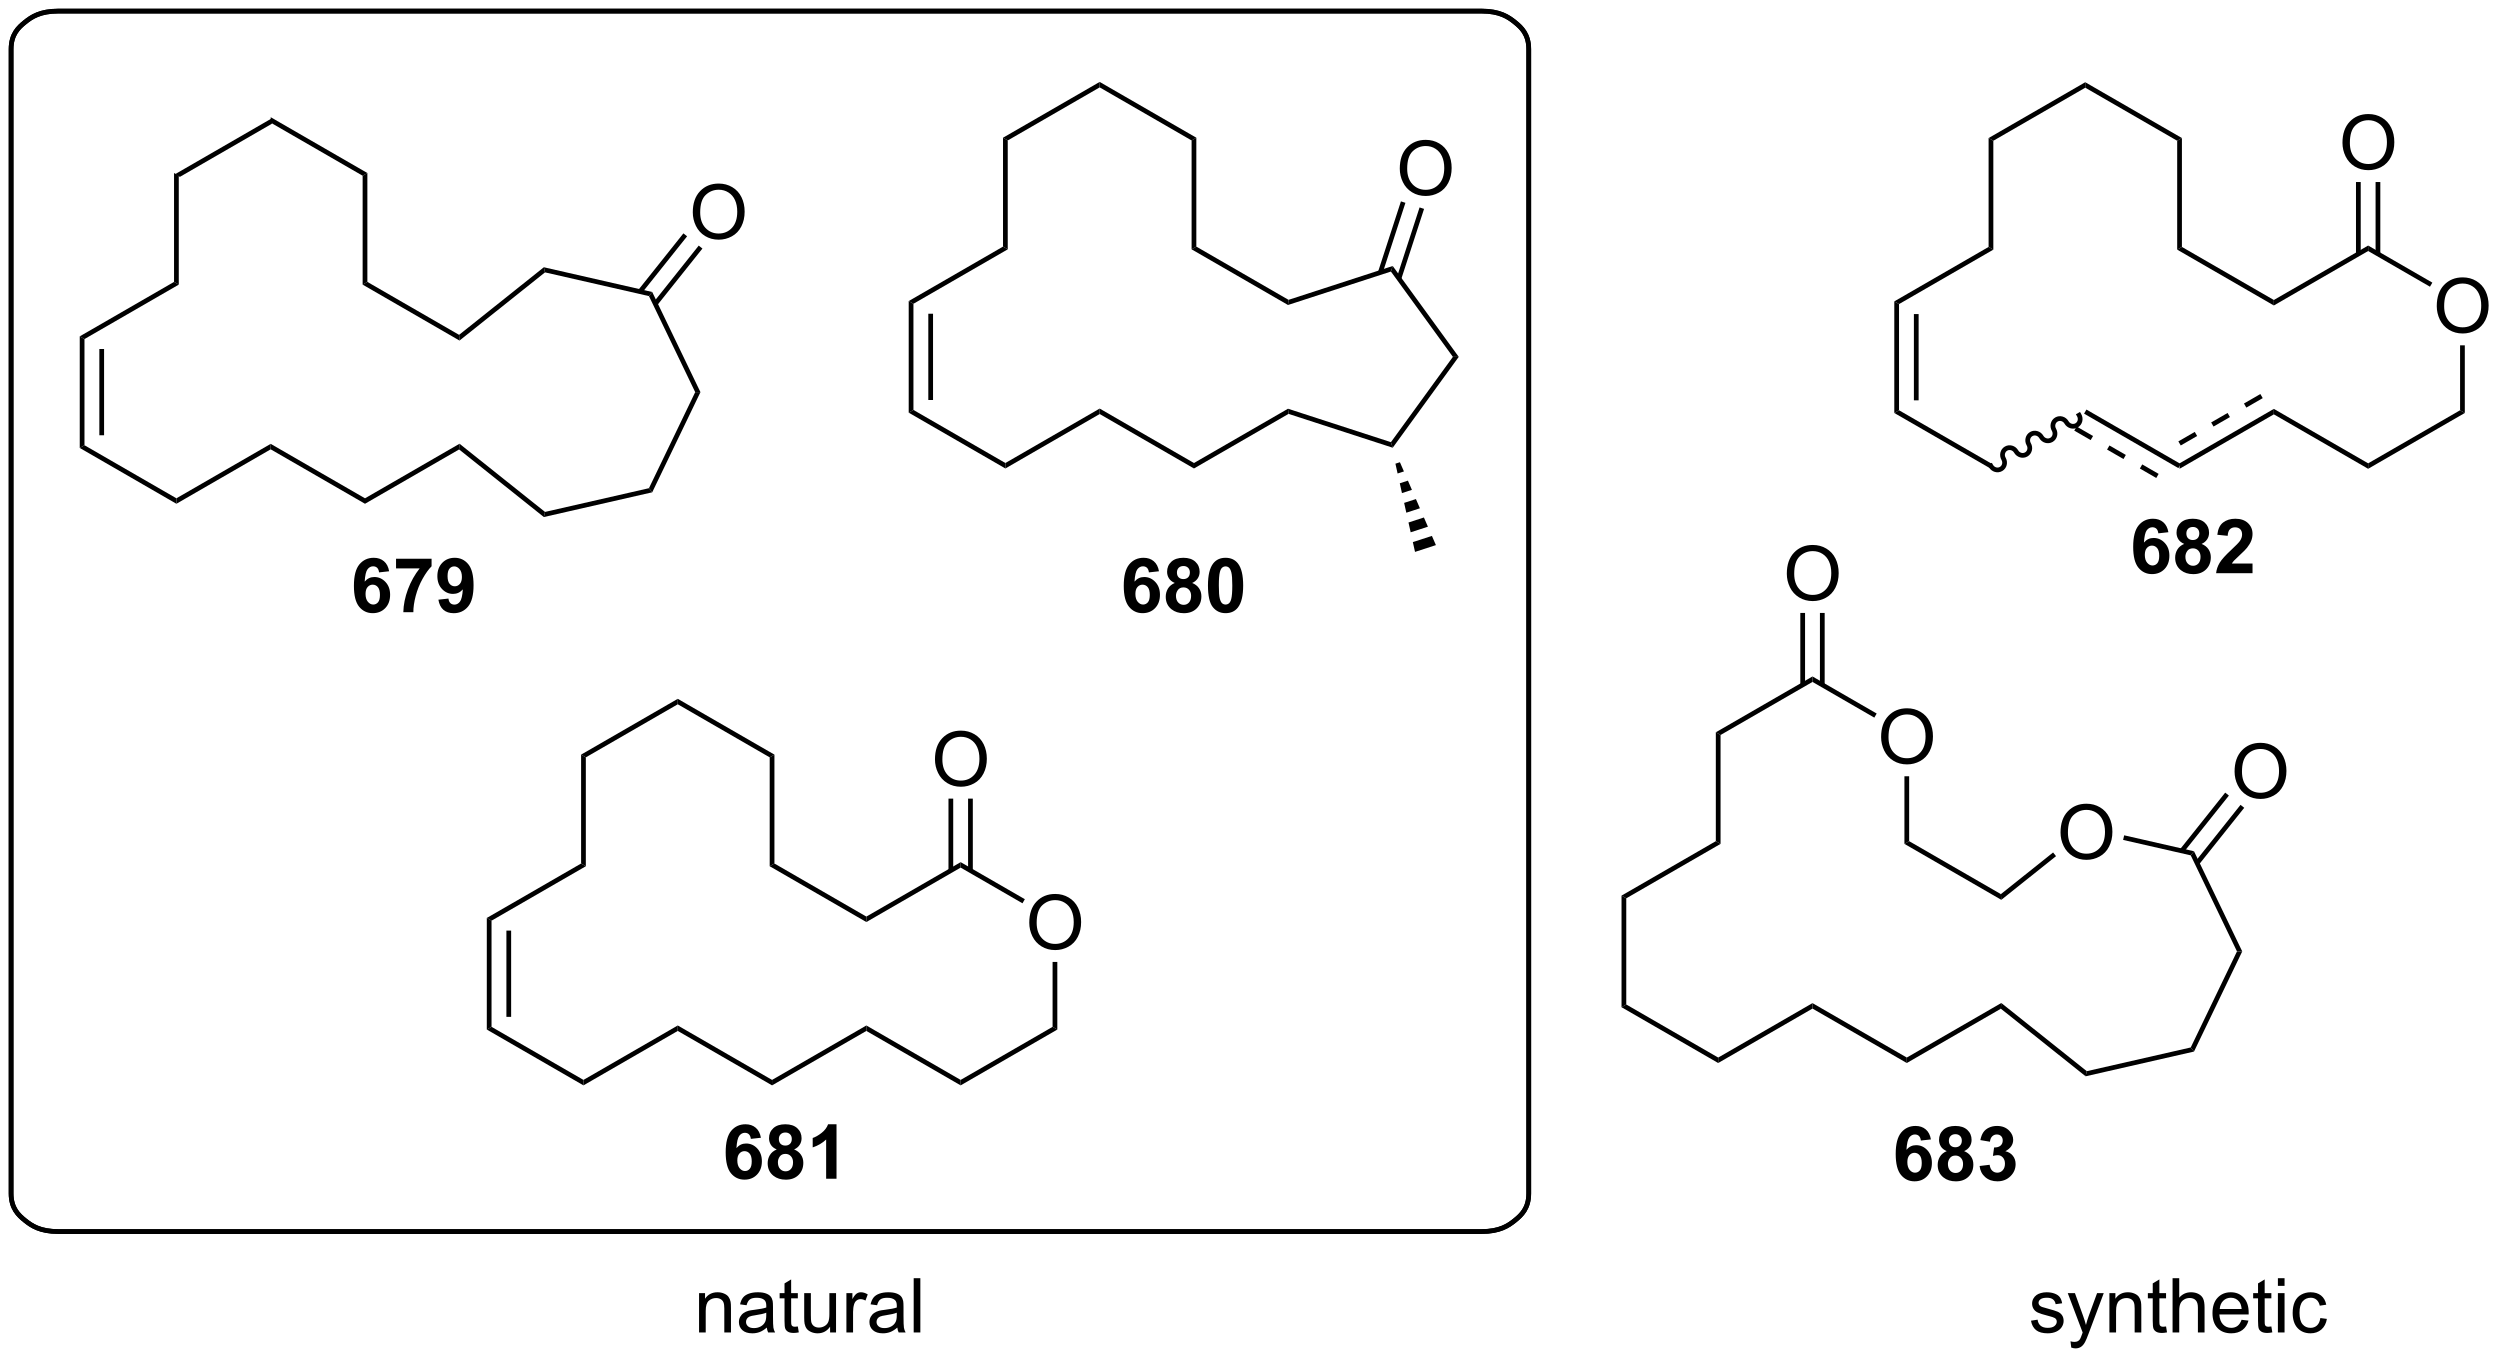 <?xml version="1.0" encoding="UTF-8"?>
<!DOCTYPE svg PUBLIC '-//W3C//DTD SVG 1.0//EN'
          'http://www.w3.org/TR/2001/REC-SVG-20010904/DTD/svg10.dtd'>
<svg stroke-dasharray="none" shape-rendering="auto" xmlns="http://www.w3.org/2000/svg" font-family="'Dialog'" text-rendering="auto" width="362" fill-opacity="1" color-interpolation="auto" color-rendering="auto" preserveAspectRatio="xMidYMid meet" font-size="12px" viewBox="0 0 362 197" fill="black" xmlns:xlink="http://www.w3.org/1999/xlink" stroke="black" image-rendering="auto" stroke-miterlimit="10" stroke-linecap="square" stroke-linejoin="miter" font-style="normal" stroke-width="1" height="197" stroke-dashoffset="0" font-weight="normal" stroke-opacity="1"
><!--Generated by the Batik Graphics2D SVG Generator--><defs id="genericDefs"
  /><g
  ><defs id="defs1"
    ><clipPath clipPathUnits="userSpaceOnUse" id="clipPath1"
      ><path d="M0.954 0.892 L272.363 0.892 L272.363 148.429 L0.954 148.429 L0.954 0.892 Z"
      /></clipPath
      ><clipPath clipPathUnits="userSpaceOnUse" id="clipPath2"
      ><path d="M149.648 150.952 L149.648 294.388 L413.51 294.388 L413.51 150.952 Z"
      /></clipPath
    ></defs
    ><g transform="scale(1.333,1.333) translate(-0.954,-0.892) matrix(1.029,0,0,1.029,-152.973,-154.378)"
    ><path d="M168.58 169.565 L168.08 169.277 L178.289 163.382 L178.289 163.959 Z" stroke="none" clip-path="url(#clipPath2)"
    /></g
    ><g transform="matrix(1.371,0,0,1.371,-205.237,-207.026)"
    ><path d="M178.289 163.959 L178.289 163.382 L188.499 169.277 L187.999 169.565 Z" stroke="none" clip-path="url(#clipPath2)"
    /></g
    ><g transform="matrix(1.371,0,0,1.371,-205.237,-207.026)"
    ><path d="M187.999 169.565 L188.499 169.277 L188.499 180.777 L187.999 181.065 Z" stroke="none" clip-path="url(#clipPath2)"
    /></g
    ><g transform="matrix(1.371,0,0,1.371,-205.237,-207.026)"
    ><path d="M168.08 169.277 L168.58 169.565 L168.58 181.065 L168.08 180.777 Z" stroke="none" clip-path="url(#clipPath2)"
    /></g
    ><g transform="matrix(1.371,0,0,1.371,-205.237,-207.026)"
    ><path d="M168.08 180.777 L168.58 181.065 L158.621 186.815 L158.121 186.527 Z" stroke="none" clip-path="url(#clipPath2)"
    /></g
    ><g transform="matrix(1.371,0,0,1.371,-205.237,-207.026)"
    ><path d="M158.121 186.527 L158.621 186.815 L158.621 198.027 L158.121 198.315 ZM160.191 187.866 L160.191 196.976 L160.691 196.976 L160.691 187.866 Z" stroke="none" clip-path="url(#clipPath2)"
    /></g
    ><g transform="matrix(1.371,0,0,1.371,-205.237,-207.026)"
    ><path d="M158.121 198.315 L158.621 198.027 L168.33 203.632 L168.33 204.21 Z" stroke="none" clip-path="url(#clipPath2)"
    /></g
    ><g transform="matrix(1.371,0,0,1.371,-205.237,-207.026)"
    ><path d="M168.33 204.21 L168.33 203.632 L178.289 197.882 L178.289 198.46 Z" stroke="none" clip-path="url(#clipPath2)"
    /></g
    ><g transform="matrix(1.371,0,0,1.371,-205.237,-207.026)"
    ><path d="M178.289 198.46 L178.289 197.882 L188.249 203.632 L188.249 204.21 Z" stroke="none" clip-path="url(#clipPath2)"
    /></g
    ><g transform="matrix(1.371,0,0,1.371,-205.237,-207.026)"
    ><path d="M188.249 204.21 L188.249 203.632 L198.231 197.869 L198.185 198.473 Z" stroke="none" clip-path="url(#clipPath2)"
    /></g
    ><g transform="matrix(1.371,0,0,1.371,-205.237,-207.026)"
    ><path d="M187.999 181.065 L188.499 180.777 L198.185 186.369 L198.231 186.973 Z" stroke="none" clip-path="url(#clipPath2)"
    /></g
    ><g transform="matrix(1.371,0,0,1.371,-205.237,-207.026)"
    ><path d="M198.185 198.473 L198.231 197.869 L207.261 205.071 L207.137 205.612 Z" stroke="none" clip-path="url(#clipPath2)"
    /></g
    ><g transform="matrix(1.371,0,0,1.371,-205.237,-207.026)"
    ><path d="M207.137 205.612 L207.261 205.071 L218.238 202.565 L218.584 202.999 Z" stroke="none" clip-path="url(#clipPath2)"
    /></g
    ><g transform="matrix(1.371,0,0,1.371,-205.237,-207.026)"
    ><path d="M218.584 202.999 L218.238 202.565 L223.123 192.421 L223.678 192.421 Z" stroke="none" clip-path="url(#clipPath2)"
    /></g
    ><g transform="matrix(1.371,0,0,1.371,-205.237,-207.026)"
    ><path d="M223.678 192.421 L223.123 192.421 L218.238 182.277 L218.584 181.843 Z" stroke="none" clip-path="url(#clipPath2)"
    /></g
    ><g transform="matrix(1.371,0,0,1.371,-205.237,-207.026)"
    ><path d="M218.584 181.843 L218.238 182.277 L207.261 179.771 L207.137 179.23 Z" stroke="none" clip-path="url(#clipPath2)"
    /></g
    ><g transform="matrix(1.371,0,0,1.371,-205.237,-207.026)"
    ><path d="M207.137 179.23 L207.261 179.771 L198.231 186.973 L198.185 186.369 Z" stroke="none" clip-path="url(#clipPath2)"
    /></g
    ><g transform="matrix(1.371,0,0,1.371,-205.237,-207.026)"
    ><path d="M222.869 173.43 Q222.869 172.003 223.634 171.198 Q224.4 170.391 225.611 170.391 Q226.403 170.391 227.038 170.771 Q227.676 171.148 228.009 171.826 Q228.345 172.503 228.345 173.362 Q228.345 174.234 227.994 174.922 Q227.642 175.609 226.996 175.964 Q226.353 176.318 225.606 176.318 Q224.798 176.318 224.16 175.927 Q223.525 175.534 223.197 174.859 Q222.869 174.182 222.869 173.43 ZM223.65 173.44 Q223.65 174.476 224.205 175.073 Q224.762 175.667 225.603 175.667 Q226.457 175.667 227.009 175.065 Q227.564 174.464 227.564 173.359 Q227.564 172.659 227.327 172.138 Q227.09 171.617 226.634 171.331 Q226.181 171.042 225.613 171.042 Q224.809 171.042 224.228 171.596 Q223.65 172.148 223.65 173.44 Z" stroke="none" clip-path="url(#clipPath2)"
    /></g
    ><g transform="matrix(1.371,0,0,1.371,-205.237,-207.026)"
    ><path d="M219.105 183.251 L223.887 177.254 L223.496 176.942 L218.714 182.939 ZM217.486 181.96 L222.268 175.963 L221.878 175.651 L217.095 181.648 Z" stroke="none" clip-path="url(#clipPath2)"
    /></g
    ><g transform="matrix(1.371,0,0,1.371,-205.237,-207.026)"
    ><path d="M256.133 165.838 L255.633 165.549 L265.842 159.655 L265.842 160.232 Z" stroke="none" clip-path="url(#clipPath2)"
    /></g
    ><g transform="matrix(1.371,0,0,1.371,-205.237,-207.026)"
    ><path d="M265.842 160.232 L265.842 159.655 L276.051 165.549 L275.551 165.838 Z" stroke="none" clip-path="url(#clipPath2)"
    /></g
    ><g transform="matrix(1.371,0,0,1.371,-205.237,-207.026)"
    ><path d="M275.551 165.838 L276.051 165.549 L276.051 177.049 L275.551 177.338 Z" stroke="none" clip-path="url(#clipPath2)"
    /></g
    ><g transform="matrix(1.371,0,0,1.371,-205.237,-207.026)"
    ><path d="M255.633 165.549 L256.133 165.838 L256.133 177.338 L255.633 177.049 Z" stroke="none" clip-path="url(#clipPath2)"
    /></g
    ><g transform="matrix(1.371,0,0,1.371,-205.237,-207.026)"
    ><path d="M255.633 177.049 L256.133 177.338 L246.173 183.088 L245.673 182.799 Z" stroke="none" clip-path="url(#clipPath2)"
    /></g
    ><g transform="matrix(1.371,0,0,1.371,-205.237,-207.026)"
    ><path d="M245.673 182.799 L246.173 183.088 L246.173 194.299 L245.673 194.588 ZM247.743 184.139 L247.743 193.249 L248.243 193.249 L248.243 184.139 Z" stroke="none" clip-path="url(#clipPath2)"
    /></g
    ><g transform="matrix(1.371,0,0,1.371,-205.237,-207.026)"
    ><path d="M245.673 194.588 L246.173 194.299 L255.883 199.905 L255.883 200.482 Z" stroke="none" clip-path="url(#clipPath2)"
    /></g
    ><g transform="matrix(1.371,0,0,1.371,-205.237,-207.026)"
    ><path d="M255.883 200.482 L255.883 199.905 L265.842 194.155 L265.842 194.732 Z" stroke="none" clip-path="url(#clipPath2)"
    /></g
    ><g transform="matrix(1.371,0,0,1.371,-205.237,-207.026)"
    ><path d="M265.842 194.732 L265.842 194.155 L275.801 199.905 L275.801 200.482 Z" stroke="none" clip-path="url(#clipPath2)"
    /></g
    ><g transform="matrix(1.371,0,0,1.371,-205.237,-207.026)"
    ><path d="M275.801 200.482 L275.801 199.905 L285.732 194.172 L285.789 194.716 Z" stroke="none" clip-path="url(#clipPath2)"
    /></g
    ><g transform="matrix(1.371,0,0,1.371,-205.237,-207.026)"
    ><path d="M275.551 177.338 L276.051 177.049 L285.789 182.672 L285.732 183.216 Z" stroke="none" clip-path="url(#clipPath2)"
    /></g
    ><g transform="matrix(1.371,0,0,1.371,-205.237,-207.026)"
    ><path d="M285.789 194.716 L285.732 194.172 L296.602 197.704 L296.793 198.291 Z" stroke="none" clip-path="url(#clipPath2)"
    /></g
    ><g transform="matrix(1.371,0,0,1.371,-205.237,-207.026)"
    ><path d="M296.793 198.291 L296.602 197.704 L303.148 188.694 L303.766 188.694 Z" stroke="none" clip-path="url(#clipPath2)"
    /></g
    ><g transform="matrix(1.371,0,0,1.371,-205.237,-207.026)"
    ><path d="M303.766 188.694 L303.148 188.694 L296.602 179.684 L296.793 179.096 Z" stroke="none" clip-path="url(#clipPath2)"
    /></g
    ><g transform="matrix(1.371,0,0,1.371,-205.237,-207.026)"
    ><path d="M296.793 179.096 L296.602 179.684 L285.732 183.216 L285.789 182.672 Z" stroke="none" clip-path="url(#clipPath2)"
    /></g
    ><g transform="matrix(1.371,0,0,1.371,-205.237,-207.026)"
    ><path d="M297.539 168.814 Q297.539 167.387 298.305 166.582 Q299.071 165.775 300.281 165.775 Q301.073 165.775 301.709 166.155 Q302.347 166.533 302.68 167.21 Q303.016 167.887 303.016 168.746 Q303.016 169.619 302.664 170.306 Q302.313 170.994 301.667 171.348 Q301.024 171.702 300.276 171.702 Q299.469 171.702 298.831 171.311 Q298.196 170.918 297.868 170.244 Q297.539 169.566 297.539 168.814 ZM298.321 168.824 Q298.321 169.861 298.875 170.457 Q299.433 171.051 300.274 171.051 Q301.128 171.051 301.68 170.449 Q302.235 169.848 302.235 168.744 Q302.235 168.043 301.998 167.522 Q301.761 167.001 301.305 166.715 Q300.852 166.426 300.284 166.426 Q299.479 166.426 298.899 166.981 Q298.321 167.533 298.321 168.824 Z" stroke="none" clip-path="url(#clipPath2)"
    /></g
    ><g transform="matrix(1.371,0,0,1.371,-205.237,-207.026)"
    ><path d="M297.687 180.502 L300.104 173.065 L299.628 172.911 L297.212 180.348 ZM295.719 179.863 L298.135 172.425 L297.66 172.271 L295.243 179.708 Z" stroke="none" clip-path="url(#clipPath2)"
    /></g
    ><g transform="matrix(1.371,0,0,1.371,-205.237,-207.026)"
    ><path d="M297.553 199.822 L297.976 200.795 L297.308 201.012 L297.078 199.977 ZM298.398 201.768 L298.82 202.74 L297.768 203.082 L297.538 202.047 ZM299.243 203.713 L299.665 204.686 L298.228 205.153 L297.998 204.117 ZM300.087 205.658 L300.51 206.631 L298.688 207.223 L298.458 206.188 ZM300.932 207.604 L301.354 208.576 L299.148 209.293 L298.918 208.258 Z" stroke="none" clip-path="url(#clipPath2)"
    /></g
    ><g transform="matrix(1.371,0,0,1.371,-205.237,-207.026)"
    ><path d="M211.572 230.993 L211.072 230.704 L221.281 224.81 L221.281 225.387 Z" stroke="none" clip-path="url(#clipPath2)"
    /></g
    ><g transform="matrix(1.371,0,0,1.371,-205.237,-207.026)"
    ><path d="M221.281 225.387 L221.281 224.81 L231.491 230.704 L230.991 230.993 Z" stroke="none" clip-path="url(#clipPath2)"
    /></g
    ><g transform="matrix(1.371,0,0,1.371,-205.237,-207.026)"
    ><path d="M230.991 230.993 L231.491 230.704 L231.491 242.204 L230.991 242.493 Z" stroke="none" clip-path="url(#clipPath2)"
    /></g
    ><g transform="matrix(1.371,0,0,1.371,-205.237,-207.026)"
    ><path d="M211.072 230.704 L211.572 230.993 L211.572 242.493 L211.072 242.204 Z" stroke="none" clip-path="url(#clipPath2)"
    /></g
    ><g transform="matrix(1.371,0,0,1.371,-205.237,-207.026)"
    ><path d="M211.072 242.204 L211.572 242.493 L201.613 248.243 L201.113 247.954 Z" stroke="none" clip-path="url(#clipPath2)"
    /></g
    ><g transform="matrix(1.371,0,0,1.371,-205.237,-207.026)"
    ><path d="M201.113 247.954 L201.613 248.243 L201.613 259.454 L201.113 259.743 ZM203.183 249.293 L203.183 258.403 L203.683 258.403 L203.683 249.293 Z" stroke="none" clip-path="url(#clipPath2)"
    /></g
    ><g transform="matrix(1.371,0,0,1.371,-205.237,-207.026)"
    ><path d="M201.113 259.743 L201.613 259.454 L211.322 265.06 L211.322 265.637 Z" stroke="none" clip-path="url(#clipPath2)"
    /></g
    ><g transform="matrix(1.371,0,0,1.371,-205.237,-207.026)"
    ><path d="M211.322 265.637 L211.322 265.06 L221.281 259.31 L221.281 259.887 Z" stroke="none" clip-path="url(#clipPath2)"
    /></g
    ><g transform="matrix(1.371,0,0,1.371,-205.237,-207.026)"
    ><path d="M221.281 259.887 L221.281 259.31 L231.241 265.06 L231.241 265.637 Z" stroke="none" clip-path="url(#clipPath2)"
    /></g
    ><g transform="matrix(1.371,0,0,1.371,-205.237,-207.026)"
    ><path d="M231.241 265.637 L231.241 265.06 L241.2 259.31 L241.2 259.887 Z" stroke="none" clip-path="url(#clipPath2)"
    /></g
    ><g transform="matrix(1.371,0,0,1.371,-205.237,-207.026)"
    ><path d="M230.991 242.493 L231.491 242.204 L241.2 247.81 L241.2 248.387 Z" stroke="none" clip-path="url(#clipPath2)"
    /></g
    ><g transform="matrix(1.371,0,0,1.371,-205.237,-207.026)"
    ><path d="M258.407 248.459 Q258.407 247.032 259.172 246.227 Q259.938 245.42 261.149 245.42 Q261.941 245.42 262.576 245.8 Q263.214 246.178 263.547 246.855 Q263.883 247.532 263.883 248.391 Q263.883 249.264 263.532 249.951 Q263.18 250.639 262.534 250.993 Q261.891 251.347 261.144 251.347 Q260.336 251.347 259.698 250.957 Q259.063 250.563 258.735 249.889 Q258.407 249.212 258.407 248.459 ZM259.188 248.47 Q259.188 249.506 259.743 250.102 Q260.3 250.696 261.141 250.696 Q261.995 250.696 262.547 250.095 Q263.102 249.493 263.102 248.389 Q263.102 247.688 262.865 247.167 Q262.628 246.647 262.172 246.36 Q261.719 246.071 261.151 246.071 Q260.347 246.071 259.766 246.626 Q259.188 247.178 259.188 248.47 Z" stroke="none" clip-path="url(#clipPath2)"
    /></g
    ><g transform="matrix(1.371,0,0,1.371,-205.237,-207.026)"
    ><path d="M241.2 259.887 L241.2 259.31 L251.159 265.06 L251.159 265.637 Z" stroke="none" clip-path="url(#clipPath2)"
    /></g
    ><g transform="matrix(1.371,0,0,1.371,-205.237,-207.026)"
    ><path d="M251.159 265.637 L251.159 265.06 L260.869 259.454 L261.369 259.743 Z" stroke="none" clip-path="url(#clipPath2)"
    /></g
    ><g transform="matrix(1.371,0,0,1.371,-205.237,-207.026)"
    ><path d="M261.369 259.743 L260.869 259.454 L260.869 252.601 L261.369 252.601 Z" stroke="none" clip-path="url(#clipPath2)"
    /></g
    ><g transform="matrix(1.371,0,0,1.371,-205.237,-207.026)"
    ><path d="M257.939 245.974 L257.689 246.407 L251.159 242.637 L251.159 242.06 Z" stroke="none" clip-path="url(#clipPath2)"
    /></g
    ><g transform="matrix(1.371,0,0,1.371,-205.237,-207.026)"
    ><path d="M251.159 242.06 L251.159 242.637 L241.2 248.387 L241.2 247.81 Z" stroke="none" clip-path="url(#clipPath2)"
    /></g
    ><g transform="matrix(1.371,0,0,1.371,-205.237,-207.026)"
    ><path d="M248.447 231.209 Q248.447 229.782 249.213 228.977 Q249.979 228.17 251.19 228.17 Q251.981 228.17 252.617 228.55 Q253.255 228.928 253.588 229.605 Q253.924 230.282 253.924 231.141 Q253.924 232.014 253.572 232.701 Q253.221 233.389 252.575 233.743 Q251.932 234.097 251.184 234.097 Q250.377 234.097 249.739 233.707 Q249.104 233.313 248.775 232.639 Q248.447 231.962 248.447 231.209 ZM249.229 231.22 Q249.229 232.256 249.783 232.852 Q250.341 233.446 251.182 233.446 Q252.036 233.446 252.588 232.845 Q253.143 232.243 253.143 231.139 Q253.143 230.438 252.906 229.917 Q252.669 229.397 252.213 229.11 Q251.76 228.821 251.192 228.821 Q250.387 228.821 249.807 229.376 Q249.229 229.928 249.229 231.22 Z" stroke="none" clip-path="url(#clipPath2)"
    /></g
    ><g transform="matrix(1.371,0,0,1.371,-205.237,-207.026)"
    ><path d="M252.444 242.946 L252.444 235.351 L251.944 235.351 L251.944 242.946 ZM250.374 242.946 L250.374 235.351 L249.874 235.351 L249.874 242.946 Z" stroke="none" clip-path="url(#clipPath2)"
    /></g
    ><g transform="matrix(1.371,0,0,1.371,-205.237,-207.026)"
    ><path d="M190.797 211.34 L189.734 211.457 Q189.695 211.129 189.531 210.972 Q189.367 210.816 189.104 210.816 Q188.758 210.816 188.516 211.129 Q188.276 211.441 188.214 212.431 Q188.625 211.946 189.234 211.946 Q189.922 211.946 190.411 212.47 Q190.901 212.993 190.901 213.821 Q190.901 214.699 190.385 215.233 Q189.87 215.764 189.062 215.764 Q188.195 215.764 187.635 215.09 Q187.078 214.415 187.078 212.879 Q187.078 211.306 187.659 210.61 Q188.242 209.915 189.172 209.915 Q189.823 209.915 190.25 210.28 Q190.68 210.644 190.797 211.34 ZM188.307 213.735 Q188.307 214.269 188.552 214.561 Q188.799 214.853 189.117 214.853 Q189.422 214.853 189.625 214.616 Q189.828 214.376 189.828 213.832 Q189.828 213.274 189.609 213.014 Q189.391 212.754 189.062 212.754 Q188.745 212.754 188.526 213.004 Q188.307 213.251 188.307 213.735 ZM191.527 211.035 L191.527 210.017 L195.28 210.017 L195.28 210.814 Q194.816 211.269 194.335 212.126 Q193.856 212.98 193.603 213.944 Q193.35 214.907 193.356 215.665 L192.296 215.665 Q192.324 214.478 192.785 213.243 Q193.249 212.009 194.022 211.035 L191.527 211.035 ZM196 214.34 L197.062 214.222 Q197.102 214.548 197.266 214.704 Q197.43 214.86 197.698 214.86 Q198.039 214.86 198.276 214.548 Q198.516 214.235 198.581 213.251 Q198.167 213.73 197.547 213.73 Q196.87 213.73 196.38 213.209 Q195.891 212.689 195.891 211.853 Q195.891 210.98 196.406 210.449 Q196.924 209.915 197.727 209.915 Q198.596 209.915 199.154 210.59 Q199.714 211.262 199.714 212.806 Q199.714 214.376 199.13 215.071 Q198.549 215.767 197.617 215.767 Q196.945 215.767 196.531 215.41 Q196.117 215.05 196 214.34 ZM198.484 211.941 Q198.484 211.41 198.24 211.118 Q197.995 210.824 197.674 210.824 Q197.37 210.824 197.169 211.066 Q196.969 211.306 196.969 211.853 Q196.969 212.407 197.188 212.668 Q197.406 212.925 197.734 212.925 Q198.049 212.925 198.266 212.675 Q198.484 212.425 198.484 211.941 Z" stroke="none" clip-path="url(#clipPath2)"
    /></g
    ><g transform="matrix(1.371,0,0,1.371,-205.237,-207.026)"
    ><path d="M272.105 211.34 L271.042 211.457 Q271.003 211.129 270.839 210.972 Q270.675 210.816 270.412 210.816 Q270.066 210.816 269.823 211.129 Q269.584 211.441 269.521 212.431 Q269.933 211.946 270.542 211.946 Q271.23 211.946 271.719 212.47 Q272.209 212.993 272.209 213.821 Q272.209 214.699 271.693 215.233 Q271.178 215.764 270.37 215.764 Q269.503 215.764 268.943 215.09 Q268.386 214.415 268.386 212.879 Q268.386 211.306 268.967 210.61 Q269.55 209.915 270.48 209.915 Q271.131 209.915 271.558 210.28 Q271.987 210.644 272.105 211.34 ZM269.615 213.735 Q269.615 214.269 269.86 214.561 Q270.107 214.853 270.425 214.853 Q270.73 214.853 270.933 214.616 Q271.136 214.376 271.136 213.832 Q271.136 213.274 270.917 213.014 Q270.698 212.754 270.37 212.754 Q270.053 212.754 269.834 213.004 Q269.615 213.251 269.615 213.735 ZM273.775 212.574 Q273.351 212.394 273.155 212.082 Q272.963 211.767 272.963 211.392 Q272.963 210.751 273.411 210.334 Q273.858 209.915 274.681 209.915 Q275.499 209.915 275.95 210.334 Q276.4 210.751 276.4 211.392 Q276.4 211.79 276.192 212.1 Q275.986 212.41 275.611 212.574 Q276.088 212.767 276.335 213.134 Q276.585 213.501 276.585 213.98 Q276.585 214.774 276.077 215.272 Q275.572 215.767 274.733 215.767 Q273.952 215.767 273.431 215.355 Q272.82 214.871 272.82 214.027 Q272.82 213.564 273.049 213.175 Q273.28 212.785 273.775 212.574 ZM274.002 211.47 Q274.002 211.798 274.187 211.983 Q274.374 212.165 274.681 212.165 Q274.994 212.165 275.181 211.98 Q275.369 211.793 275.369 211.465 Q275.369 211.157 275.184 210.972 Q274.999 210.785 274.695 210.785 Q274.377 210.785 274.189 210.972 Q274.002 211.16 274.002 211.47 ZM273.9 213.923 Q273.9 214.376 274.132 214.631 Q274.366 214.884 274.713 214.884 Q275.054 214.884 275.275 214.639 Q275.499 214.394 275.499 213.933 Q275.499 213.532 275.273 213.287 Q275.046 213.043 274.697 213.043 Q274.296 213.043 274.098 213.321 Q273.9 213.597 273.9 213.923 ZM279.139 209.915 Q279.972 209.915 280.441 210.509 Q280.998 211.212 280.998 212.84 Q280.998 214.465 280.435 215.175 Q279.972 215.764 279.139 215.764 Q278.303 215.764 277.789 215.121 Q277.279 214.478 277.279 212.829 Q277.279 211.212 277.842 210.501 Q278.308 209.915 279.139 209.915 ZM279.139 210.824 Q278.941 210.824 278.784 210.952 Q278.628 211.079 278.542 211.407 Q278.428 211.832 278.428 212.84 Q278.428 213.847 278.529 214.225 Q278.631 214.603 278.784 214.728 Q278.941 214.853 279.139 214.853 Q279.339 214.853 279.495 214.725 Q279.651 214.597 279.737 214.269 Q279.849 213.847 279.849 212.84 Q279.849 211.832 279.748 211.457 Q279.646 211.079 279.493 210.952 Q279.339 210.824 279.139 210.824 Z" stroke="none" clip-path="url(#clipPath2)"
    /></g
    ><g transform="matrix(1.371,0,0,1.371,-205.237,-207.026)"
    ><path d="M230.062 271.17 L229 271.287 Q228.96 270.959 228.796 270.803 Q228.632 270.646 228.369 270.646 Q228.023 270.646 227.781 270.959 Q227.541 271.271 227.479 272.261 Q227.89 271.776 228.5 271.776 Q229.187 271.776 229.677 272.3 Q230.166 272.823 230.166 273.651 Q230.166 274.529 229.65 275.063 Q229.135 275.594 228.328 275.594 Q227.46 275.594 226.9 274.92 Q226.343 274.245 226.343 272.709 Q226.343 271.136 226.924 270.44 Q227.507 269.745 228.437 269.745 Q229.088 269.745 229.515 270.11 Q229.945 270.474 230.062 271.17 ZM227.572 273.565 Q227.572 274.099 227.817 274.391 Q228.065 274.683 228.382 274.683 Q228.687 274.683 228.89 274.446 Q229.093 274.206 229.093 273.662 Q229.093 273.105 228.875 272.844 Q228.656 272.584 228.328 272.584 Q228.01 272.584 227.791 272.834 Q227.572 273.081 227.572 273.565 ZM231.733 272.404 Q231.308 272.224 231.113 271.912 Q230.92 271.597 230.92 271.222 Q230.92 270.581 231.368 270.164 Q231.816 269.745 232.639 269.745 Q233.457 269.745 233.907 270.164 Q234.358 270.581 234.358 271.222 Q234.358 271.62 234.149 271.93 Q233.944 272.24 233.569 272.404 Q234.045 272.597 234.292 272.964 Q234.542 273.331 234.542 273.81 Q234.542 274.605 234.035 275.102 Q233.529 275.597 232.691 275.597 Q231.91 275.597 231.389 275.185 Q230.777 274.701 230.777 273.857 Q230.777 273.394 231.006 273.006 Q231.238 272.615 231.733 272.404 ZM231.959 271.3 Q231.959 271.628 232.144 271.813 Q232.332 271.995 232.639 271.995 Q232.951 271.995 233.139 271.81 Q233.326 271.623 233.326 271.295 Q233.326 270.987 233.141 270.803 Q232.957 270.615 232.652 270.615 Q232.334 270.615 232.147 270.803 Q231.959 270.99 231.959 271.3 ZM231.858 273.753 Q231.858 274.206 232.089 274.461 Q232.324 274.714 232.67 274.714 Q233.011 274.714 233.233 274.469 Q233.457 274.224 233.457 273.763 Q233.457 273.362 233.23 273.118 Q233.003 272.873 232.654 272.873 Q232.253 272.873 232.055 273.151 Q231.858 273.428 231.858 273.753 ZM238.049 275.495 L236.953 275.495 L236.953 271.357 Q236.351 271.92 235.533 272.19 L235.533 271.193 Q235.963 271.053 236.466 270.662 Q236.971 270.269 237.158 269.745 L238.049 269.745 L238.049 275.495 Z" stroke="none" clip-path="url(#clipPath2)"
    /></g
    ><g transform="matrix(1.371,0,0,1.371,-205.237,-207.026)"
    ><path d="M360.227 165.871 L359.727 165.583 L369.936 159.688 L369.936 160.266 Z" stroke="none" clip-path="url(#clipPath2)"
    /></g
    ><g transform="matrix(1.371,0,0,1.371,-205.237,-207.026)"
    ><path d="M369.936 160.266 L369.936 159.688 L380.145 165.583 L379.645 165.871 Z" stroke="none" clip-path="url(#clipPath2)"
    /></g
    ><g transform="matrix(1.371,0,0,1.371,-205.237,-207.026)"
    ><path d="M379.645 165.871 L380.145 165.583 L380.145 177.083 L379.645 177.371 Z" stroke="none" clip-path="url(#clipPath2)"
    /></g
    ><g transform="matrix(1.371,0,0,1.371,-205.237,-207.026)"
    ><path d="M359.727 165.583 L360.227 165.871 L360.227 177.371 L359.727 177.083 Z" stroke="none" clip-path="url(#clipPath2)"
    /></g
    ><g transform="matrix(1.371,0,0,1.371,-205.237,-207.026)"
    ><path d="M359.727 177.083 L360.227 177.371 L350.267 183.121 L349.767 182.833 Z" stroke="none" clip-path="url(#clipPath2)"
    /></g
    ><g transform="matrix(1.371,0,0,1.371,-205.237,-207.026)"
    ><path d="M349.767 182.833 L350.267 183.121 L350.267 194.333 L349.767 194.621 ZM351.837 184.172 L351.837 193.282 L352.337 193.282 L352.337 184.172 Z" stroke="none" clip-path="url(#clipPath2)"
    /></g
    ><g transform="matrix(1.371,0,0,1.371,-205.237,-207.026)"
    ><path d="M349.767 194.621 L350.267 194.333 L360.102 200.01 L359.852 200.443 Z" stroke="none" clip-path="url(#clipPath2)"
    /></g
    ><g transform="matrix(1.371,0,0,1.371,-205.237,-207.026)"
    ><path d="M369.811 194.693 L379.77 200.443 L380.02 200.01 L370.061 194.26 ZM368.776 196.486 L370.508 197.486 L370.758 197.053 L369.026 196.053 ZM372.24 198.486 L373.972 199.486 L374.222 199.053 L372.49 198.053 ZM375.704 200.486 L377.436 201.486 L377.686 201.053 L375.954 200.053 Z" stroke="none" clip-path="url(#clipPath2)"
    /></g
    ><g transform="matrix(1.371,0,0,1.371,-205.237,-207.026)"
    ><path d="M379.895 200.516 L379.895 199.938 L389.854 194.188 L389.854 194.766 ZM380.02 198.053 L381.752 197.053 L381.502 196.62 L379.77 197.62 ZM383.484 196.053 L385.216 195.053 L384.966 194.62 L383.234 195.62 ZM386.948 194.053 L388.68 193.053 L388.43 192.62 L386.698 193.62 Z" stroke="none" clip-path="url(#clipPath2)"
    /></g
    ><g transform="matrix(1.371,0,0,1.371,-205.237,-207.026)"
    ><path d="M379.645 177.371 L380.145 177.083 L389.854 182.688 L389.854 183.266 Z" stroke="none" clip-path="url(#clipPath2)"
    /></g
    ><g transform="matrix(1.371,0,0,1.371,-205.237,-207.026)"
    ><path d="M407.061 183.338 Q407.061 181.911 407.827 181.106 Q408.592 180.299 409.803 180.299 Q410.595 180.299 411.23 180.679 Q411.868 181.057 412.202 181.734 Q412.538 182.411 412.538 183.27 Q412.538 184.143 412.186 184.83 Q411.835 185.518 411.189 185.872 Q410.546 186.226 409.798 186.226 Q408.991 186.226 408.353 185.835 Q407.717 185.442 407.389 184.768 Q407.061 184.09 407.061 183.338 ZM407.842 183.348 Q407.842 184.385 408.397 184.981 Q408.954 185.575 409.796 185.575 Q410.65 185.575 411.202 184.973 Q411.756 184.372 411.756 183.268 Q411.756 182.567 411.519 182.046 Q411.283 181.525 410.827 181.239 Q410.374 180.95 409.806 180.95 Q409.001 180.95 408.421 181.505 Q407.842 182.057 407.842 183.348 Z" stroke="none" clip-path="url(#clipPath2)"
    /></g
    ><g transform="matrix(1.371,0,0,1.371,-205.237,-207.026)"
    ><path d="M389.854 194.766 L389.854 194.188 L399.814 199.938 L399.814 200.516 Z" stroke="none" clip-path="url(#clipPath2)"
    /></g
    ><g transform="matrix(1.371,0,0,1.371,-205.237,-207.026)"
    ><path d="M399.814 200.516 L399.814 199.938 L409.523 194.333 L410.023 194.621 Z" stroke="none" clip-path="url(#clipPath2)"
    /></g
    ><g transform="matrix(1.371,0,0,1.371,-205.237,-207.026)"
    ><path d="M410.023 194.621 L409.523 194.333 L409.523 187.479 L410.023 187.479 Z" stroke="none" clip-path="url(#clipPath2)"
    /></g
    ><g transform="matrix(1.371,0,0,1.371,-205.237,-207.026)"
    ><path d="M406.594 180.853 L406.344 181.286 L399.814 177.516 L399.814 176.938 Z" stroke="none" clip-path="url(#clipPath2)"
    /></g
    ><g transform="matrix(1.371,0,0,1.371,-205.237,-207.026)"
    ><path d="M399.814 176.938 L399.814 177.516 L389.854 183.266 L389.854 182.688 Z" stroke="none" clip-path="url(#clipPath2)"
    /></g
    ><g transform="matrix(1.371,0,0,1.371,-205.237,-207.026)"
    ><path d="M397.102 166.088 Q397.102 164.661 397.868 163.856 Q398.633 163.049 399.844 163.049 Q400.636 163.049 401.271 163.429 Q401.909 163.807 402.243 164.484 Q402.578 165.161 402.578 166.02 Q402.578 166.893 402.227 167.58 Q401.875 168.268 401.229 168.622 Q400.586 168.976 399.839 168.976 Q399.031 168.976 398.394 168.585 Q397.758 168.192 397.43 167.518 Q397.102 166.84 397.102 166.088 ZM397.883 166.098 Q397.883 167.135 398.438 167.731 Q398.995 168.325 399.836 168.325 Q400.69 168.325 401.243 167.723 Q401.797 167.122 401.797 166.018 Q401.797 165.317 401.56 164.796 Q401.323 164.275 400.868 163.989 Q400.414 163.7 399.847 163.7 Q399.042 163.7 398.461 164.255 Q397.883 164.807 397.883 166.098 Z" stroke="none" clip-path="url(#clipPath2)"
    /></g
    ><g transform="matrix(1.371,0,0,1.371,-205.237,-207.026)"
    ><path d="M401.099 177.824 L401.099 170.229 L400.599 170.229 L400.599 177.824 ZM399.029 177.824 L399.029 170.229 L398.529 170.229 L398.529 177.824 Z" stroke="none" clip-path="url(#clipPath2)"
    /></g
    ><g transform="matrix(1.371,0,0,1.371,-205.237,-207.026)"
    ><path d="M378.716 207.215 L377.654 207.332 Q377.615 207.004 377.451 206.847 Q377.287 206.691 377.024 206.691 Q376.677 206.691 376.435 207.004 Q376.196 207.316 376.133 208.306 Q376.545 207.821 377.154 207.821 Q377.841 207.821 378.331 208.345 Q378.821 208.868 378.821 209.696 Q378.821 210.574 378.305 211.108 Q377.789 211.639 376.982 211.639 Q376.115 211.639 375.555 210.965 Q374.998 210.29 374.998 208.754 Q374.998 207.181 375.579 206.485 Q376.162 205.79 377.091 205.79 Q377.743 205.79 378.17 206.155 Q378.599 206.519 378.716 207.215 ZM376.227 209.61 Q376.227 210.144 376.472 210.436 Q376.719 210.728 377.037 210.728 Q377.341 210.728 377.545 210.491 Q377.748 210.251 377.748 209.707 Q377.748 209.149 377.529 208.889 Q377.31 208.629 376.982 208.629 Q376.664 208.629 376.446 208.879 Q376.227 209.126 376.227 209.61 ZM380.387 208.449 Q379.963 208.269 379.767 207.957 Q379.575 207.642 379.575 207.267 Q379.575 206.626 380.022 206.209 Q380.47 205.79 381.293 205.79 Q382.111 205.79 382.562 206.209 Q383.012 206.626 383.012 207.267 Q383.012 207.665 382.804 207.975 Q382.598 208.285 382.223 208.449 Q382.7 208.642 382.947 209.009 Q383.197 209.376 383.197 209.855 Q383.197 210.649 382.689 211.147 Q382.184 211.642 381.345 211.642 Q380.564 211.642 380.043 211.23 Q379.431 210.746 379.431 209.902 Q379.431 209.439 379.661 209.05 Q379.892 208.66 380.387 208.449 ZM380.614 207.345 Q380.614 207.673 380.798 207.858 Q380.986 208.04 381.293 208.04 Q381.606 208.04 381.793 207.855 Q381.981 207.668 381.981 207.34 Q381.981 207.032 381.796 206.847 Q381.611 206.66 381.306 206.66 Q380.989 206.66 380.801 206.847 Q380.614 207.035 380.614 207.345 ZM380.512 209.798 Q380.512 210.251 380.744 210.506 Q380.978 210.759 381.325 210.759 Q381.666 210.759 381.887 210.514 Q382.111 210.269 382.111 209.808 Q382.111 209.407 381.885 209.162 Q381.658 208.918 381.309 208.918 Q380.908 208.918 380.71 209.196 Q380.512 209.472 380.512 209.798 ZM387.602 210.519 L387.602 211.54 L383.756 211.54 Q383.818 210.962 384.131 210.444 Q384.443 209.925 385.365 209.071 Q386.107 208.379 386.274 208.134 Q386.5 207.793 386.5 207.462 Q386.5 207.095 386.302 206.897 Q386.107 206.699 385.758 206.699 Q385.414 206.699 385.211 206.907 Q385.008 207.113 384.977 207.595 L383.883 207.485 Q383.982 206.579 384.498 206.186 Q385.013 205.79 385.787 205.79 Q386.633 205.79 387.118 206.248 Q387.602 206.704 387.602 207.384 Q387.602 207.769 387.464 208.121 Q387.326 208.47 387.024 208.853 Q386.826 209.105 386.305 209.582 Q385.787 210.058 385.646 210.215 Q385.508 210.371 385.422 210.519 L387.602 210.519 Z" stroke="none" clip-path="url(#clipPath2)"
    /></g
    ><g transform="matrix(1.371,0,0,1.371,-205.237,-207.026)"
    ><path d="M360.193 200.102 L360.193 200.102 C360.35 200.373 360.677 200.458 360.917 200.319 L361.042 200.536 L360.917 200.319 C361.156 200.181 361.247 199.855 361.09 199.584 L361.307 199.459 L361.09 199.584 C360.805 199.09 360.952 198.451 361.447 198.166 L361.572 198.382 L361.447 198.166 C361.942 197.88 362.568 198.072 362.853 198.566 L362.637 198.691 L362.853 198.566 C363.01 198.837 363.338 198.922 363.577 198.783 L363.702 199 L363.577 198.783 C363.817 198.645 363.908 198.319 363.751 198.048 L363.967 197.923 L363.751 198.048 C363.466 197.554 363.612 196.916 364.107 196.63 L364.232 196.846 L364.107 196.63 C364.603 196.344 365.229 196.536 365.514 197.03 L365.298 197.155 L365.514 197.03 C365.671 197.301 365.998 197.386 366.238 197.247 L366.363 197.464 L366.238 197.247 C366.477 197.109 366.568 196.783 366.411 196.512 L366.628 196.387 L366.411 196.512 C366.126 196.018 366.273 195.38 366.768 195.094 L366.893 195.31 L366.768 195.094 C367.263 194.808 367.889 195 368.174 195.494 L367.958 195.619 L368.174 195.494 C368.331 195.765 368.658 195.85 368.898 195.711 L369.023 195.928 L368.898 195.711 C369.137 195.573 369.228 195.247 369.072 194.976 L368.947 194.759 L369.38 194.509 L369.505 194.726 C369.79 195.22 369.643 195.858 369.148 196.144 L369.148 196.144 C368.653 196.43 368.026 196.238 367.741 195.744 L367.741 195.744 C367.585 195.472 367.257 195.388 367.018 195.527 L367.018 195.527 C366.778 195.665 366.687 195.99 366.844 196.262 L366.844 196.262 C367.129 196.756 366.983 197.394 366.488 197.68 L366.488 197.68 C365.992 197.966 365.366 197.774 365.081 197.28 L365.081 197.28 C364.924 197.008 364.597 196.924 364.357 197.063 L364.357 197.063 C364.118 197.201 364.027 197.526 364.184 197.798 L364.184 197.798 C364.469 198.292 364.322 198.93 363.827 199.216 L363.827 199.216 C363.332 199.502 362.706 199.31 362.421 198.816 L362.421 198.816 C362.264 198.544 361.937 198.46 361.697 198.599 L361.697 198.599 C361.457 198.737 361.367 199.062 361.523 199.334 L361.523 199.334 C361.808 199.828 361.662 200.466 361.167 200.752 L361.167 200.752 C360.672 201.038 360.045 200.846 359.76 200.352 L359.635 200.135 L360.068 199.885 Z" stroke="none" clip-path="url(#clipPath2)"
    /></g
    ><g transform="matrix(1.371,0,0,1.371,-205.237,-207.026)"
    ><path d="M331.418 228.632 L330.918 228.344 L341.127 222.449 L341.127 223.026 Z" stroke="none" clip-path="url(#clipPath2)"
    /></g
    ><g transform="matrix(1.371,0,0,1.371,-205.237,-207.026)"
    ><path d="M348.375 228.849 Q348.375 227.422 349.14 226.617 Q349.906 225.81 351.117 225.81 Q351.909 225.81 352.544 226.19 Q353.182 226.567 353.515 227.245 Q353.851 227.922 353.851 228.781 Q353.851 229.653 353.5 230.341 Q353.148 231.028 352.502 231.383 Q351.859 231.737 351.112 231.737 Q350.305 231.737 349.666 231.346 Q349.031 230.953 348.703 230.278 Q348.375 229.601 348.375 228.849 ZM349.156 228.859 Q349.156 229.896 349.711 230.492 Q350.268 231.086 351.109 231.086 Q351.963 231.086 352.515 230.484 Q353.07 229.883 353.07 228.778 Q353.07 228.078 352.833 227.557 Q352.596 227.036 352.14 226.75 Q351.687 226.461 351.12 226.461 Q350.315 226.461 349.734 227.015 Q349.156 227.567 349.156 228.859 Z" stroke="none" clip-path="url(#clipPath2)"
    /></g
    ><g transform="matrix(1.371,0,0,1.371,-205.237,-207.026)"
    ><path d="M341.127 223.026 L341.127 222.449 L347.907 226.364 L347.657 226.797 Z" stroke="none" clip-path="url(#clipPath2)"
    /></g
    ><g transform="matrix(1.371,0,0,1.371,-205.237,-207.026)"
    ><path d="M350.837 232.99 L351.337 232.99 L351.337 239.844 L350.837 240.132 Z" stroke="none" clip-path="url(#clipPath2)"
    /></g
    ><g transform="matrix(1.371,0,0,1.371,-205.237,-207.026)"
    ><path d="M330.918 228.344 L331.418 228.632 L331.418 240.132 L330.918 239.844 Z" stroke="none" clip-path="url(#clipPath2)"
    /></g
    ><g transform="matrix(1.371,0,0,1.371,-205.237,-207.026)"
    ><path d="M330.918 239.844 L331.418 240.132 L321.459 245.882 L320.959 245.594 Z" stroke="none" clip-path="url(#clipPath2)"
    /></g
    ><g transform="matrix(1.371,0,0,1.371,-205.237,-207.026)"
    ><path d="M320.959 245.594 L321.459 245.882 L321.459 257.094 L320.959 257.382 Z" stroke="none" clip-path="url(#clipPath2)"
    /></g
    ><g transform="matrix(1.371,0,0,1.371,-205.237,-207.026)"
    ><path d="M320.959 257.382 L321.459 257.094 L331.168 262.699 L331.168 263.276 Z" stroke="none" clip-path="url(#clipPath2)"
    /></g
    ><g transform="matrix(1.371,0,0,1.371,-205.237,-207.026)"
    ><path d="M331.168 263.276 L331.168 262.699 L341.127 256.949 L341.127 257.526 Z" stroke="none" clip-path="url(#clipPath2)"
    /></g
    ><g transform="matrix(1.371,0,0,1.371,-205.237,-207.026)"
    ><path d="M341.127 257.526 L341.127 256.949 L351.087 262.699 L351.087 263.276 Z" stroke="none" clip-path="url(#clipPath2)"
    /></g
    ><g transform="matrix(1.371,0,0,1.371,-205.237,-207.026)"
    ><path d="M351.087 263.276 L351.087 262.699 L361.069 256.936 L361.023 257.54 Z" stroke="none" clip-path="url(#clipPath2)"
    /></g
    ><g transform="matrix(1.371,0,0,1.371,-205.237,-207.026)"
    ><path d="M350.837 240.132 L351.337 239.844 L361.024 245.436 L361.069 246.04 Z" stroke="none" clip-path="url(#clipPath2)"
    /></g
    ><g transform="matrix(1.371,0,0,1.371,-205.237,-207.026)"
    ><path d="M367.325 238.929 Q367.325 237.502 368.091 236.697 Q368.856 235.89 370.067 235.89 Q370.859 235.89 371.495 236.27 Q372.132 236.647 372.466 237.325 Q372.802 238.002 372.802 238.861 Q372.802 239.733 372.45 240.421 Q372.099 241.108 371.453 241.463 Q370.81 241.817 370.062 241.817 Q369.255 241.817 368.617 241.426 Q367.981 241.033 367.653 240.358 Q367.325 239.681 367.325 238.929 ZM368.106 238.939 Q368.106 239.976 368.661 240.572 Q369.218 241.166 370.06 241.166 Q370.914 241.166 371.466 240.564 Q372.021 239.963 372.021 238.858 Q372.021 238.158 371.784 237.637 Q371.547 237.116 371.091 236.83 Q370.638 236.541 370.07 236.541 Q369.265 236.541 368.685 237.095 Q368.106 237.647 368.106 238.939 Z" stroke="none" clip-path="url(#clipPath2)"
    /></g
    ><g transform="matrix(1.371,0,0,1.371,-205.237,-207.026)"
    ><path d="M361.023 257.54 L361.069 256.936 L370.099 264.137 L369.975 264.678 Z" stroke="none" clip-path="url(#clipPath2)"
    /></g
    ><g transform="matrix(1.371,0,0,1.371,-205.237,-207.026)"
    ><path d="M369.975 264.678 L370.099 264.137 L381.076 261.632 L381.422 262.066 Z" stroke="none" clip-path="url(#clipPath2)"
    /></g
    ><g transform="matrix(1.371,0,0,1.371,-205.237,-207.026)"
    ><path d="M381.422 262.066 L381.076 261.632 L385.961 251.488 L386.516 251.488 Z" stroke="none" clip-path="url(#clipPath2)"
    /></g
    ><g transform="matrix(1.371,0,0,1.371,-205.237,-207.026)"
    ><path d="M386.516 251.488 L385.961 251.488 L381.076 241.344 L381.422 240.91 Z" stroke="none" clip-path="url(#clipPath2)"
    /></g
    ><g transform="matrix(1.371,0,0,1.371,-205.237,-207.026)"
    ><path d="M381.422 240.91 L381.076 241.344 L373.934 239.714 L374.045 239.226 Z" stroke="none" clip-path="url(#clipPath2)"
    /></g
    ><g transform="matrix(1.371,0,0,1.371,-205.237,-207.026)"
    ><path d="M366.539 241.038 L366.85 241.429 L361.069 246.04 L361.024 245.436 Z" stroke="none" clip-path="url(#clipPath2)"
    /></g
    ><g transform="matrix(1.371,0,0,1.371,-205.237,-207.026)"
    ><path d="M385.707 232.496 Q385.707 231.07 386.473 230.265 Q387.238 229.458 388.449 229.458 Q389.241 229.458 389.876 229.838 Q390.514 230.215 390.848 230.892 Q391.184 231.57 391.184 232.429 Q391.184 233.301 390.832 233.989 Q390.481 234.676 389.835 235.03 Q389.191 235.385 388.444 235.385 Q387.637 235.385 386.999 234.994 Q386.363 234.601 386.035 233.926 Q385.707 233.249 385.707 232.496 ZM386.488 232.507 Q386.488 233.543 387.043 234.14 Q387.6 234.733 388.441 234.733 Q389.296 234.733 389.848 234.132 Q390.402 233.53 390.402 232.426 Q390.402 231.726 390.165 231.205 Q389.928 230.684 389.473 230.398 Q389.019 230.108 388.452 230.108 Q387.647 230.108 387.066 230.663 Q386.488 231.215 386.488 232.507 Z" stroke="none" clip-path="url(#clipPath2)"
    /></g
    ><g transform="matrix(1.371,0,0,1.371,-205.237,-207.026)"
    ><path d="M381.943 242.318 L386.725 236.321 L386.334 236.009 L381.552 242.006 ZM380.324 241.027 L385.107 235.03 L384.716 234.718 L379.933 240.715 Z" stroke="none" clip-path="url(#clipPath2)"
    /></g
    ><g transform="matrix(1.371,0,0,1.371,-205.237,-207.026)"
    ><path d="M353.635 271.346 L352.573 271.463 Q352.534 271.135 352.37 270.979 Q352.205 270.823 351.942 270.823 Q351.596 270.823 351.354 271.135 Q351.114 271.448 351.052 272.437 Q351.463 271.953 352.073 271.953 Q352.76 271.953 353.25 272.476 Q353.739 273 353.739 273.828 Q353.739 274.705 353.224 275.239 Q352.708 275.771 351.901 275.771 Q351.034 275.771 350.474 275.096 Q349.916 274.422 349.916 272.885 Q349.916 271.312 350.497 270.617 Q351.08 269.922 352.01 269.922 Q352.661 269.922 353.088 270.286 Q353.518 270.651 353.635 271.346 ZM351.146 273.742 Q351.146 274.276 351.39 274.567 Q351.638 274.859 351.955 274.859 Q352.26 274.859 352.463 274.622 Q352.666 274.383 352.666 273.838 Q352.666 273.281 352.448 273.021 Q352.229 272.76 351.901 272.76 Q351.583 272.76 351.364 273.01 Q351.146 273.258 351.146 273.742 ZM355.306 272.58 Q354.881 272.401 354.686 272.088 Q354.493 271.773 354.493 271.398 Q354.493 270.758 354.941 270.341 Q355.389 269.922 356.212 269.922 Q357.03 269.922 357.48 270.341 Q357.931 270.758 357.931 271.398 Q357.931 271.797 357.722 272.107 Q357.517 272.416 357.142 272.58 Q357.618 272.773 357.866 273.14 Q358.116 273.508 358.116 273.987 Q358.116 274.781 357.608 275.279 Q357.103 275.773 356.264 275.773 Q355.483 275.773 354.962 275.362 Q354.35 274.877 354.35 274.034 Q354.35 273.57 354.579 273.182 Q354.811 272.791 355.306 272.58 ZM355.532 271.476 Q355.532 271.805 355.717 271.989 Q355.905 272.172 356.212 272.172 Q356.524 272.172 356.712 271.987 Q356.899 271.799 356.899 271.471 Q356.899 271.164 356.715 270.979 Q356.53 270.791 356.225 270.791 Q355.907 270.791 355.72 270.979 Q355.532 271.166 355.532 271.476 ZM355.431 273.93 Q355.431 274.383 355.663 274.638 Q355.897 274.89 356.243 274.89 Q356.584 274.89 356.806 274.646 Q357.03 274.401 357.03 273.94 Q357.03 273.539 356.803 273.294 Q356.577 273.049 356.228 273.049 Q355.827 273.049 355.629 273.328 Q355.431 273.604 355.431 273.93 ZM358.776 274.151 L359.838 274.023 Q359.888 274.43 360.109 274.646 Q360.333 274.859 360.651 274.859 Q360.989 274.859 361.221 274.601 Q361.455 274.344 361.455 273.906 Q361.455 273.492 361.231 273.25 Q361.01 273.008 360.69 273.008 Q360.479 273.008 360.185 273.088 L360.307 272.195 Q360.752 272.205 360.987 272.002 Q361.221 271.797 361.221 271.455 Q361.221 271.166 361.049 270.995 Q360.877 270.823 360.591 270.823 Q360.31 270.823 360.109 271.018 Q359.911 271.213 359.87 271.588 L358.856 271.416 Q358.963 270.898 359.174 270.588 Q359.388 270.276 359.768 270.099 Q360.151 269.922 360.622 269.922 Q361.432 269.922 361.919 270.437 Q362.323 270.859 362.323 271.39 Q362.323 272.143 361.497 272.594 Q361.989 272.698 362.284 273.065 Q362.58 273.432 362.58 273.953 Q362.58 274.705 362.028 275.239 Q361.479 275.771 360.659 275.771 Q359.88 275.771 359.367 275.323 Q358.856 274.875 358.776 274.151 Z" stroke="none" clip-path="url(#clipPath2)"
    /></g
    ><g transform="matrix(1.371,0,0,1.371,-205.237,-207.026)"
    ><path d="M338.416 211.599 Q338.416 210.172 339.181 209.367 Q339.947 208.56 341.158 208.56 Q341.949 208.56 342.585 208.94 Q343.223 209.317 343.556 209.995 Q343.892 210.672 343.892 211.531 Q343.892 212.403 343.541 213.091 Q343.189 213.778 342.543 214.133 Q341.9 214.487 341.152 214.487 Q340.345 214.487 339.707 214.096 Q339.072 213.703 338.744 213.028 Q338.416 212.351 338.416 211.599 ZM339.197 211.609 Q339.197 212.646 339.752 213.242 Q340.309 213.836 341.15 213.836 Q342.004 213.836 342.556 213.234 Q343.111 212.633 343.111 211.528 Q343.111 210.828 342.874 210.307 Q342.637 209.786 342.181 209.5 Q341.728 209.211 341.16 209.211 Q340.356 209.211 339.775 209.765 Q339.197 210.317 339.197 211.609 Z" stroke="none" clip-path="url(#clipPath2)"
    /></g
    ><g transform="matrix(1.371,0,0,1.371,-205.237,-207.026)"
    ><path d="M342.413 223.335 L342.413 215.74 L341.913 215.74 L341.913 223.335 ZM340.342 223.335 L340.342 215.74 L339.842 215.74 L339.842 223.335 Z" stroke="none" clip-path="url(#clipPath2)"
    /></g
    ><g stroke-width="0.5" transform="matrix(1.371,0,0,1.371,-205.237,-207.026)"
    ><path fill="none" d="M231.014 152.175 L155.87 152.175 C153.917 152.175 153.024 152.797 152.334 153.352 C151.644 153.907 150.87 154.625 150.87 156.196 L150.87 277.055 C150.87 278.625 151.644 279.343 152.334 279.898 C153.024 280.454 153.917 281.076 155.87 281.076 L306.159 281.076 C308.112 281.076 309.005 280.454 309.695 279.898 C310.385 279.343 311.159 278.625 311.159 277.055 L311.159 156.196 C311.159 154.625 310.385 153.907 309.695 153.352 C309.005 152.797 308.112 152.175 306.159 152.175 Z" clip-path="url(#clipPath2)"
    /></g
    ><g stroke-width="0.5" transform="matrix(1.371,0,0,1.371,-205.237,-207.026)"
    ><path fill="none" d="M231.014 152.175 L155.87 152.175 C153.917 152.175 153.024 152.797 152.334 153.352 C151.644 153.907 150.87 154.625 150.87 156.196 L150.87 277.055 C150.87 278.625 151.644 279.343 152.334 279.898 C153.024 280.454 153.917 281.076 155.87 281.076 L306.159 281.076 C308.112 281.076 309.005 280.454 309.695 279.898 C310.385 279.343 311.159 278.625 311.159 277.055 L311.159 156.196 C311.159 154.625 310.385 153.907 309.695 153.352 C309.005 152.797 308.112 152.175 306.159 152.175 Z" clip-path="url(#clipPath2)"
    /></g
    ><g transform="matrix(1.371,0,0,1.371,-205.237,-207.026)"
    ><path d="M223.531 291.731 L223.531 287.582 L224.163 287.582 L224.163 288.171 Q224.619 287.488 225.484 287.488 Q225.859 287.488 226.171 287.624 Q226.486 287.757 226.643 287.975 Q226.799 288.194 226.861 288.496 Q226.9 288.691 226.9 289.178 L226.9 291.731 L226.197 291.731 L226.197 289.207 Q226.197 288.777 226.114 288.564 Q226.033 288.35 225.825 288.225 Q225.617 288.098 225.335 288.098 Q224.885 288.098 224.559 288.384 Q224.234 288.668 224.234 289.465 L224.234 291.731 L223.531 291.731 ZM230.686 291.217 Q230.295 291.551 229.933 291.689 Q229.574 291.824 229.16 291.824 Q228.475 291.824 228.107 291.491 Q227.74 291.155 227.74 290.637 Q227.74 290.332 227.878 290.079 Q228.019 289.827 228.243 289.676 Q228.467 289.522 228.748 289.444 Q228.956 289.389 229.373 289.34 Q230.225 289.238 230.628 289.098 Q230.631 288.952 230.631 288.913 Q230.631 288.483 230.433 288.309 Q230.162 288.069 229.631 288.069 Q229.136 288.069 228.899 288.243 Q228.662 288.418 228.55 288.858 L227.863 288.764 Q227.956 288.324 228.17 288.053 Q228.386 287.78 228.792 287.634 Q229.199 287.488 229.732 287.488 Q230.264 287.488 230.595 287.613 Q230.928 287.738 231.084 287.928 Q231.24 288.116 231.303 288.405 Q231.339 288.585 231.339 289.053 L231.339 289.991 Q231.339 290.973 231.383 291.233 Q231.428 291.491 231.561 291.731 L230.826 291.731 Q230.717 291.512 230.686 291.217 ZM230.628 289.647 Q230.245 289.803 229.48 289.913 Q229.045 289.975 228.865 290.053 Q228.686 290.132 228.587 290.283 Q228.49 290.434 228.49 290.616 Q228.49 290.897 228.704 291.085 Q228.917 291.272 229.326 291.272 Q229.732 291.272 230.048 291.095 Q230.365 290.918 230.514 290.608 Q230.628 290.371 230.628 289.905 L230.628 289.647 ZM233.963 291.1 L234.065 291.723 Q233.768 291.785 233.533 291.785 Q233.15 291.785 232.94 291.665 Q232.729 291.543 232.643 291.345 Q232.557 291.147 232.557 290.514 L232.557 288.129 L232.041 288.129 L232.041 287.582 L232.557 287.582 L232.557 286.553 L233.257 286.132 L233.257 287.582 L233.963 287.582 L233.963 288.129 L233.257 288.129 L233.257 290.553 Q233.257 290.856 233.294 290.941 Q233.33 291.027 233.413 291.079 Q233.499 291.129 233.656 291.129 Q233.773 291.129 233.963 291.1 ZM237.37 291.731 L237.37 291.121 Q236.886 291.824 236.053 291.824 Q235.686 291.824 235.368 291.684 Q235.05 291.543 234.894 291.329 Q234.74 291.116 234.678 290.809 Q234.636 290.6 234.636 290.152 L234.636 287.582 L235.339 287.582 L235.339 289.882 Q235.339 290.434 235.381 290.624 Q235.449 290.902 235.662 291.061 Q235.878 291.217 236.193 291.217 Q236.511 291.217 236.787 291.056 Q237.066 290.895 237.18 290.616 Q237.295 290.335 237.295 289.803 L237.295 287.582 L237.998 287.582 L237.998 291.731 L237.37 291.731 ZM239.093 291.731 L239.093 287.582 L239.726 287.582 L239.726 288.21 Q239.968 287.77 240.171 287.629 Q240.377 287.488 240.624 287.488 Q240.979 287.488 241.346 287.715 L241.104 288.366 Q240.846 288.215 240.588 288.215 Q240.359 288.215 240.174 288.353 Q239.992 288.491 239.913 288.738 Q239.796 289.113 239.796 289.559 L239.796 291.731 L239.093 291.731 ZM244.471 291.217 Q244.08 291.551 243.718 291.689 Q243.359 291.824 242.945 291.824 Q242.26 291.824 241.893 291.491 Q241.525 291.155 241.525 290.637 Q241.525 290.332 241.663 290.079 Q241.804 289.827 242.028 289.676 Q242.252 289.522 242.533 289.444 Q242.742 289.389 243.158 289.34 Q244.01 289.238 244.413 289.098 Q244.416 288.952 244.416 288.913 Q244.416 288.483 244.218 288.309 Q243.947 288.069 243.416 288.069 Q242.921 288.069 242.684 288.243 Q242.447 288.418 242.335 288.858 L241.648 288.764 Q241.742 288.324 241.955 288.053 Q242.171 287.78 242.577 287.634 Q242.984 287.488 243.518 287.488 Q244.049 287.488 244.38 287.613 Q244.713 287.738 244.869 287.928 Q245.025 288.116 245.088 288.405 Q245.124 288.585 245.124 289.053 L245.124 289.991 Q245.124 290.973 245.169 291.233 Q245.213 291.491 245.346 291.731 L244.611 291.731 Q244.502 291.512 244.471 291.217 ZM244.413 289.647 Q244.031 289.803 243.265 289.913 Q242.83 289.975 242.65 290.053 Q242.471 290.132 242.372 290.283 Q242.275 290.434 242.275 290.616 Q242.275 290.897 242.489 291.085 Q242.702 291.272 243.111 291.272 Q243.518 291.272 243.833 291.095 Q244.15 290.918 244.299 290.608 Q244.413 290.371 244.413 289.905 L244.413 289.647 ZM246.199 291.731 L246.199 286.004 L246.902 286.004 L246.902 291.731 L246.199 291.731 Z" stroke="none" clip-path="url(#clipPath2)"
    /></g
    ><g transform="matrix(1.371,0,0,1.371,-205.237,-207.026)"
    ><path d="M364.205 290.491 L364.901 290.382 Q364.958 290.801 365.226 291.025 Q365.494 291.246 365.974 291.246 Q366.458 291.246 366.692 291.048 Q366.927 290.85 366.927 290.585 Q366.927 290.348 366.721 290.21 Q366.575 290.116 366.002 289.973 Q365.229 289.777 364.929 289.634 Q364.63 289.491 364.476 289.241 Q364.322 288.988 364.322 288.684 Q364.322 288.405 364.447 288.171 Q364.575 287.934 364.794 287.777 Q364.958 287.655 365.242 287.572 Q365.526 287.488 365.849 287.488 Q366.338 287.488 366.705 287.629 Q367.075 287.77 367.25 288.009 Q367.427 288.249 367.494 288.652 L366.807 288.746 Q366.76 288.426 366.533 288.246 Q366.309 288.066 365.901 288.066 Q365.416 288.066 365.208 288.228 Q365.002 288.387 365.002 288.6 Q365.002 288.738 365.088 288.848 Q365.174 288.96 365.356 289.035 Q365.463 289.074 365.979 289.215 Q366.724 289.413 367.018 289.54 Q367.315 289.668 367.481 289.91 Q367.651 290.152 367.651 290.512 Q367.651 290.863 367.445 291.173 Q367.239 291.483 366.851 291.655 Q366.466 291.824 365.979 291.824 Q365.169 291.824 364.744 291.488 Q364.322 291.152 364.205 290.491 ZM368.455 293.329 L368.377 292.668 Q368.606 292.731 368.778 292.731 Q369.013 292.731 369.153 292.652 Q369.294 292.574 369.385 292.434 Q369.45 292.329 369.599 291.91 Q369.619 291.853 369.661 291.738 L368.088 287.582 L368.846 287.582 L369.708 289.983 Q369.877 290.441 370.01 290.944 Q370.13 290.46 370.299 289.999 L371.184 287.582 L371.888 287.582 L370.309 291.801 Q370.057 292.486 369.916 292.743 Q369.729 293.09 369.486 293.251 Q369.244 293.415 368.908 293.415 Q368.705 293.415 368.455 293.329 ZM372.486 291.731 L372.486 287.582 L373.119 287.582 L373.119 288.171 Q373.575 287.488 374.44 287.488 Q374.815 287.488 375.127 287.624 Q375.442 287.757 375.599 287.975 Q375.755 288.194 375.817 288.496 Q375.856 288.691 375.856 289.178 L375.856 291.731 L375.153 291.731 L375.153 289.207 Q375.153 288.777 375.07 288.564 Q374.989 288.35 374.781 288.225 Q374.572 288.098 374.291 288.098 Q373.841 288.098 373.515 288.384 Q373.19 288.668 373.19 289.465 L373.19 291.731 L372.486 291.731 ZM378.47 291.1 L378.571 291.723 Q378.274 291.785 378.04 291.785 Q377.657 291.785 377.446 291.665 Q377.235 291.543 377.149 291.345 Q377.063 291.147 377.063 290.514 L377.063 288.129 L376.548 288.129 L376.548 287.582 L377.063 287.582 L377.063 286.553 L377.764 286.132 L377.764 287.582 L378.47 287.582 L378.47 288.129 L377.764 288.129 L377.764 290.553 Q377.764 290.856 377.8 290.941 Q377.837 291.027 377.92 291.079 Q378.006 291.129 378.162 291.129 Q378.279 291.129 378.47 291.1 ZM379.158 291.731 L379.158 286.004 L379.861 286.004 L379.861 288.059 Q380.354 287.488 381.104 287.488 Q381.565 287.488 381.903 287.671 Q382.244 287.85 382.39 288.171 Q382.536 288.491 382.536 289.1 L382.536 291.731 L381.833 291.731 L381.833 289.1 Q381.833 288.574 381.604 288.335 Q381.377 288.092 380.958 288.092 Q380.645 288.092 380.369 288.257 Q380.096 288.418 379.979 288.697 Q379.861 288.973 379.861 289.46 L379.861 291.731 L379.158 291.731 ZM386.446 290.395 L387.173 290.483 Q387.001 291.121 386.535 291.473 Q386.071 291.824 385.35 291.824 Q384.438 291.824 383.904 291.264 Q383.373 290.702 383.373 289.691 Q383.373 288.645 383.912 288.066 Q384.451 287.488 385.311 287.488 Q386.142 287.488 386.668 288.056 Q387.196 288.621 387.196 289.647 Q387.196 289.71 387.194 289.835 L384.1 289.835 Q384.139 290.52 384.485 290.884 Q384.834 291.246 385.352 291.246 Q385.74 291.246 386.014 291.043 Q386.287 290.84 386.446 290.395 ZM384.139 289.257 L386.454 289.257 Q386.407 288.733 386.188 288.473 Q385.852 288.066 385.319 288.066 Q384.834 288.066 384.503 288.392 Q384.173 288.715 384.139 289.257 ZM389.591 291.1 L389.692 291.723 Q389.395 291.785 389.161 291.785 Q388.778 291.785 388.567 291.665 Q388.356 291.543 388.27 291.345 Q388.184 291.147 388.184 290.514 L388.184 288.129 L387.669 288.129 L387.669 287.582 L388.184 287.582 L388.184 286.553 L388.885 286.132 L388.885 287.582 L389.591 287.582 L389.591 288.129 L388.885 288.129 L388.885 290.553 Q388.885 290.856 388.921 290.941 Q388.958 291.027 389.041 291.079 Q389.127 291.129 389.283 291.129 Q389.401 291.129 389.591 291.1 ZM390.282 286.811 L390.282 286.004 L390.985 286.004 L390.985 286.811 L390.282 286.811 ZM390.282 291.731 L390.282 287.582 L390.985 287.582 L390.985 291.731 L390.282 291.731 ZM394.763 290.21 L395.455 290.301 Q395.341 291.014 394.875 291.421 Q394.408 291.824 393.729 291.824 Q392.877 291.824 392.359 291.267 Q391.841 290.71 391.841 289.671 Q391.841 288.999 392.062 288.496 Q392.286 287.991 392.742 287.741 Q393.197 287.488 393.731 287.488 Q394.408 287.488 394.838 287.829 Q395.268 288.171 395.388 288.801 L394.705 288.905 Q394.606 288.488 394.359 288.277 Q394.111 288.066 393.76 288.066 Q393.229 288.066 392.895 288.447 Q392.565 288.827 392.565 289.652 Q392.565 290.488 392.885 290.868 Q393.205 291.246 393.721 291.246 Q394.135 291.246 394.411 290.993 Q394.69 290.738 394.763 290.21 Z" stroke="none" clip-path="url(#clipPath2)"
    /></g
  ></g
></svg
>
